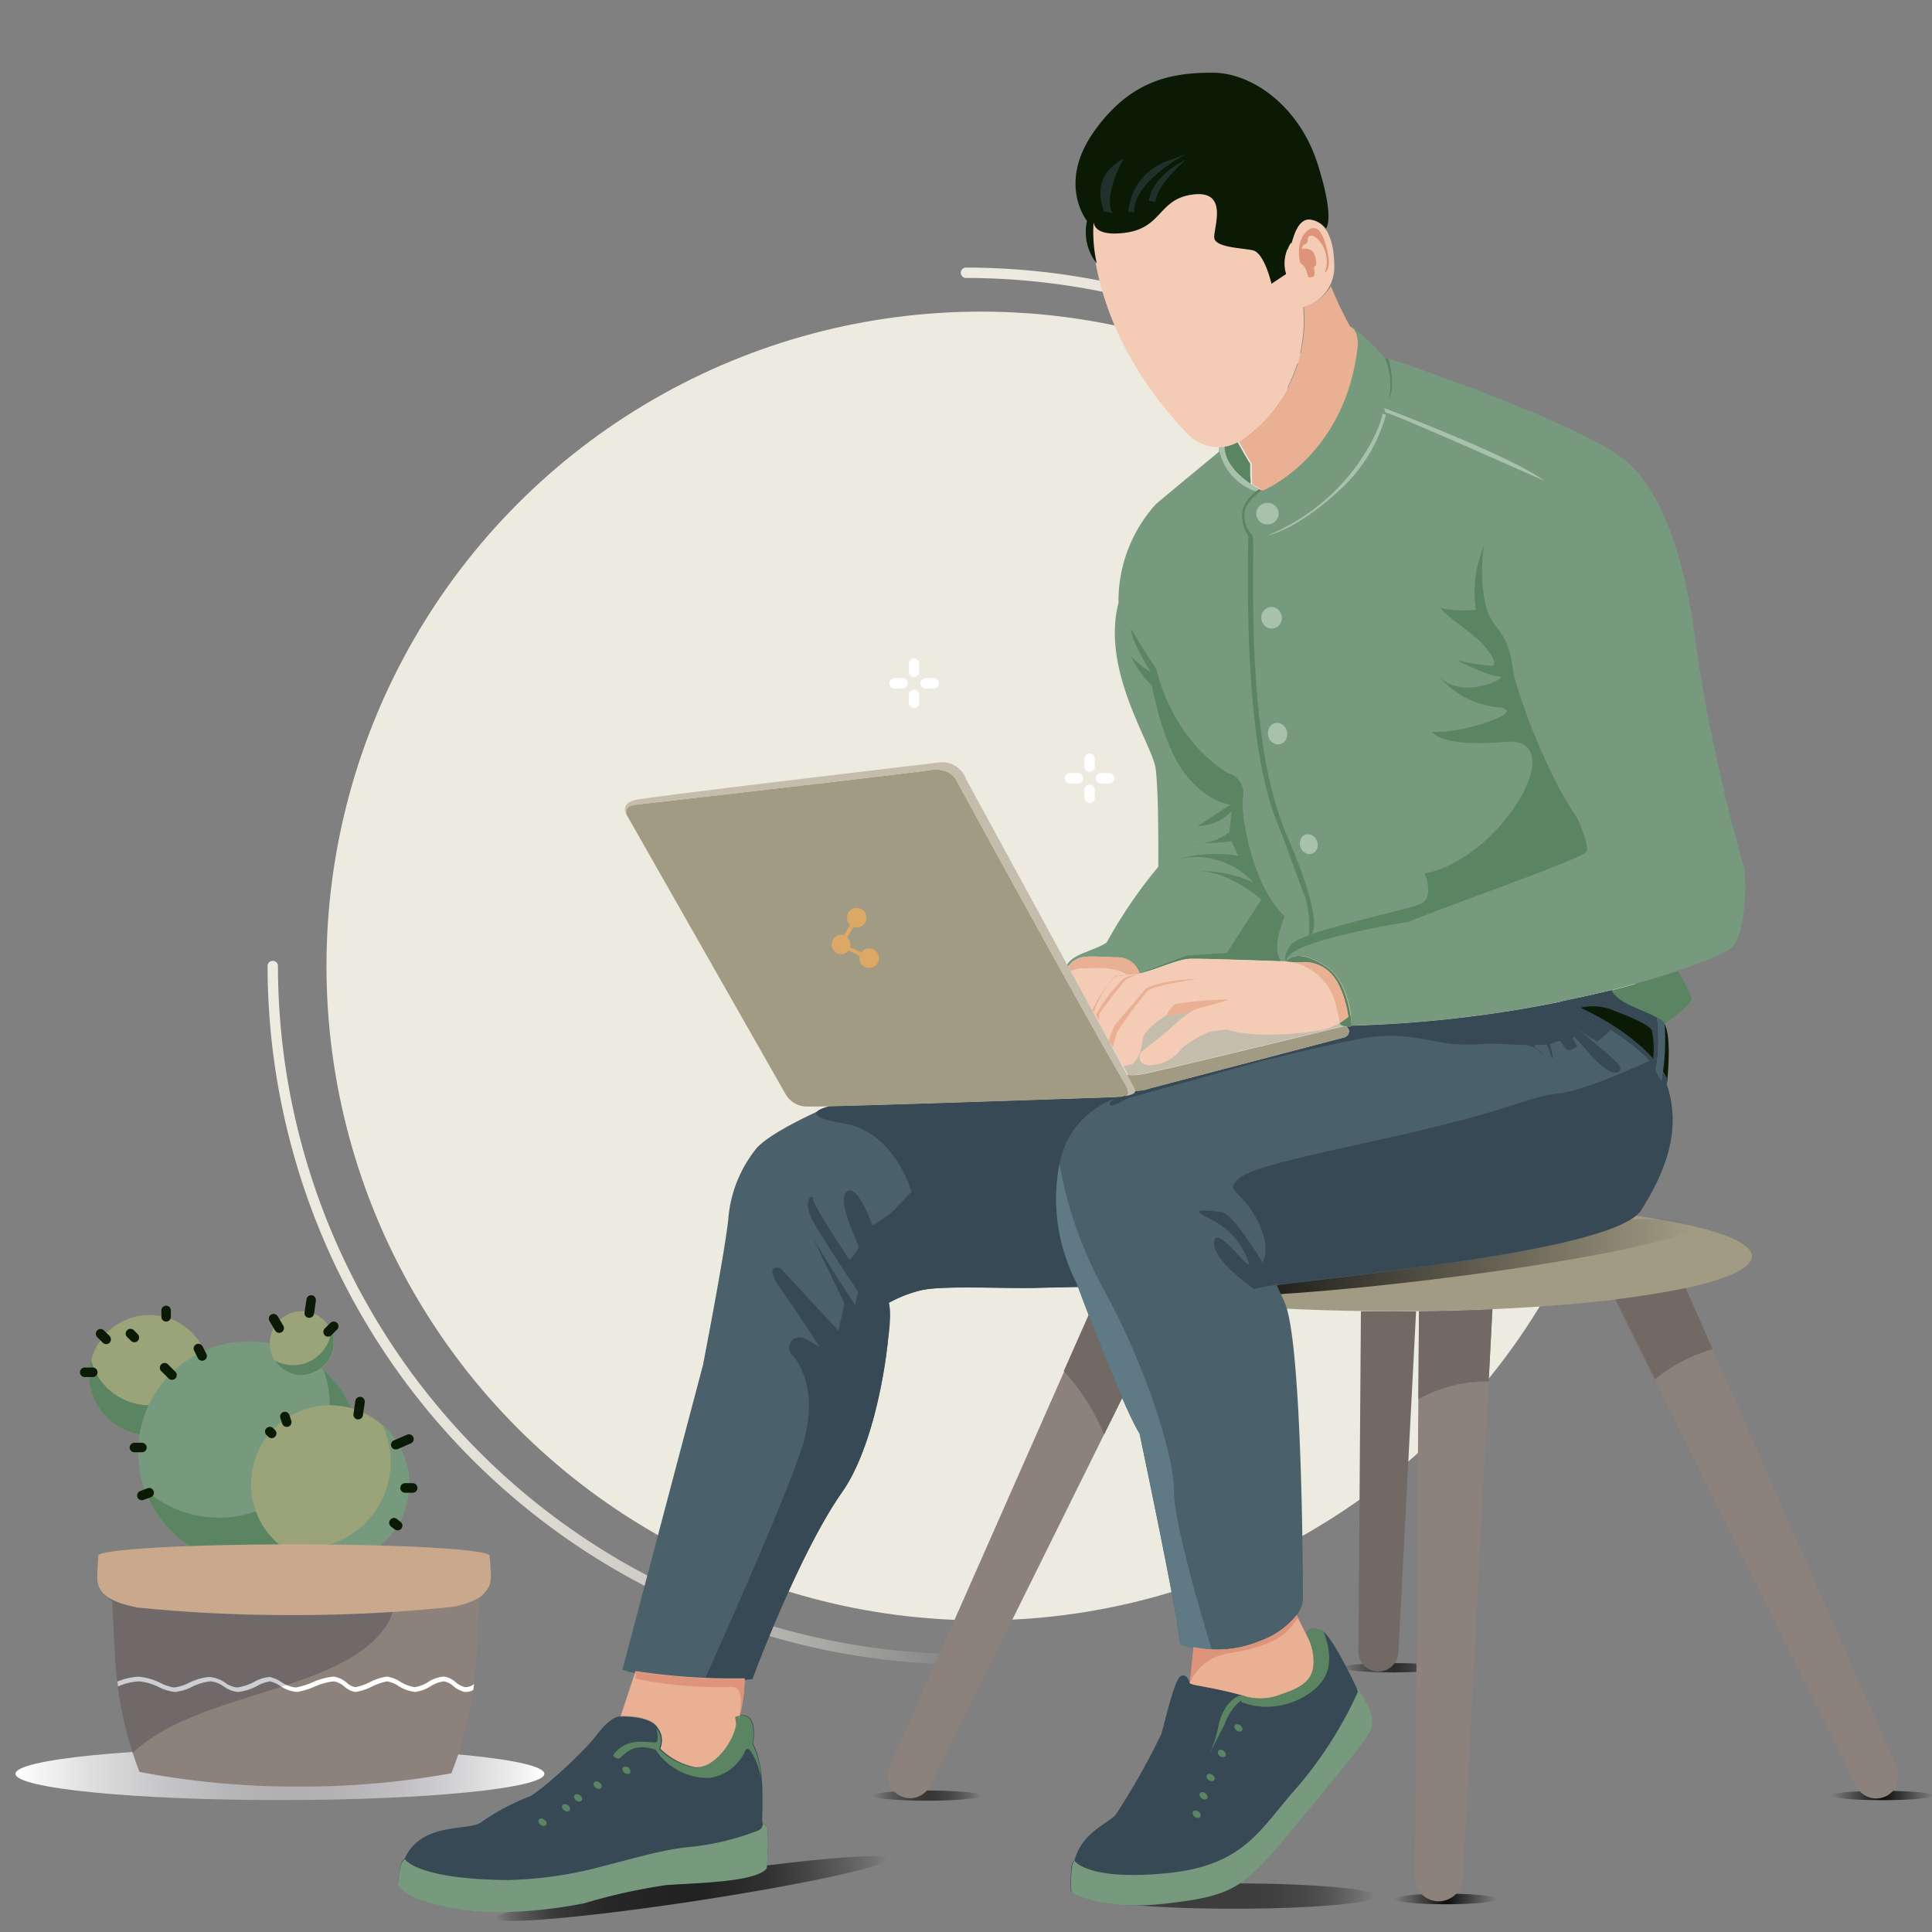 <svg id="Layer_1" data-name="Layer 1" xmlns="http://www.w3.org/2000/svg" xmlns:xlink="http://www.w3.org/1999/xlink" width="186" height="186" viewBox="0 0 186 186"><rect x="0" y="0" width="186" height="186" fill="#808080" stroke="none"/><defs><style>.cls-1{fill:none;}.cls-2{fill:#f7fbf5;opacity:0;}.cls-3{fill:#edeae0;}.cls-4{fill:url(#linear-gradient);}.cls-5{fill:url(#linear-gradient-2);}.cls-6{fill:#5f7a84;}.cls-7{fill:url(#linear-gradient-3);}.cls-8{fill:url(#linear-gradient-4);}.cls-9{fill:#9ba379;}.cls-10{fill:#5b8462;}.cls-11{fill:#779a7e;}.cls-12{fill:#0a1a04;}.cls-13{fill:url(#linear-gradient-5);}.cls-14{fill:#8d817b;}.cls-15{fill:#fff;}.cls-16{clip-path:url(#clip-path);}.cls-17{fill:#000e23;opacity:0.2;}.cls-18{fill:#c9a88c;}.cls-19{fill:url(#linear-gradient-6);}.cls-20{fill:url(#linear-gradient-7);}.cls-21{fill:url(#linear-gradient-8);}.cls-22{fill:url(#linear-gradient-9);}.cls-23{fill:#726965;}.cls-24{fill:#a29b84;}.cls-25{fill:url(#linear-gradient-10);}.cls-26{fill:#f4ccb5;}.cls-27{fill:#c4bdab;}.cls-28,.cls-33{fill:#364955;}.cls-29{fill:#4a606b;}.cls-30{fill:#eab094;}.cls-31{fill:#dd947a;}.cls-32{fill:#a7c1aa;}.cls-33{opacity:0.5;}.cls-34{fill:#dba965;}</style><linearGradient id="linear-gradient" x1="92.5" y1="59.63" x2="160.24" y2="59.63" gradientUnits="userSpaceOnUse"><stop offset="0" stop-color="#edeae0"/><stop offset="0.13" stop-color="#edeae0" stop-opacity="0.98"/><stop offset="0.26" stop-color="#edeae0" stop-opacity="0.93"/><stop offset="0.39" stop-color="#edeae0" stop-opacity="0.85"/><stop offset="0.52" stop-color="#edeae0" stop-opacity="0.73"/><stop offset="0.65" stop-color="#edeae0" stop-opacity="0.58"/><stop offset="0.78" stop-color="#edeae0" stop-opacity="0.4"/><stop offset="0.9" stop-color="#edeae0" stop-opacity="0.19"/><stop offset="1" stop-color="#edeae0" stop-opacity="0"/></linearGradient><linearGradient id="linear-gradient-2" x1="25.76" y1="126.37" x2="93.5" y2="126.37" xlink:href="#linear-gradient"/><linearGradient id="linear-gradient-3" x1="47.71" y1="183.25" x2="82.4" y2="183.25" gradientTransform="translate(-4.97 -558.96) scale(1.1 4.04)" gradientUnits="userSpaceOnUse"><stop offset="0" stop-opacity="0"/><stop offset="0.04" stop-color="#080808" stop-opacity="0.24"/><stop offset="0.15" stop-color="#161616" stop-opacity="0.67"/><stop offset="0.29" stop-color="#1e1e1e" stop-opacity="0.92"/><stop offset="0.51" stop-color="#212121"/><stop offset="0.69" stop-color="#191919" stop-opacity="0.77"/><stop offset="0.96" stop-color="#040404" stop-opacity="0.12"/><stop offset="1" stop-opacity="0"/></linearGradient><linearGradient id="linear-gradient-4" x1="102.8" y1="185.27" x2="137.49" y2="185.27" gradientTransform="translate(23.7 -566.39) scale(0.79 4.04)" gradientUnits="userSpaceOnUse"><stop offset="0" stop-opacity="0"/><stop offset="0.05" stop-color="#101010" stop-opacity="0.25"/><stop offset="0.13" stop-color="#242424" stop-opacity="0.59"/><stop offset="0.22" stop-color="#323232" stop-opacity="0.82"/><stop offset="0.33" stop-color="#3a3a3a" stop-opacity="0.96"/><stop offset="0.51" stop-color="#3d3d3d"/><stop offset="0.63" stop-color="#353535" stop-opacity="0.87"/><stop offset="0.8" stop-color="#202020" stop-opacity="0.53"/><stop offset="1" stop-opacity="0"/></linearGradient><linearGradient id="linear-gradient-5" x1="-292.48" y1="170.77" x2="-241.56" y2="170.77" gradientTransform="matrix(-1, 0, 0, 1, -240.07, 0)" gradientUnits="userSpaceOnUse"><stop offset="0" stop-color="#fff"/><stop offset="0.05" stop-color="#f0eff0"/><stop offset="0.16" stop-color="#d4d3d5"/><stop offset="0.27" stop-color="#c1bfc2"/><stop offset="0.38" stop-color="#b5b3b6"/><stop offset="0.49" stop-color="#b1afb2"/><stop offset="0.59" stop-color="#b6b5b7"/><stop offset="0.72" stop-color="#c6c5c7"/><stop offset="0.86" stop-color="#dfdfe0"/><stop offset="1" stop-color="#fff"/></linearGradient><clipPath id="clip-path"><path class="cls-1" d="M43.45,170.72a34,34,0,0,0,2.26-9.29c.2-1.6.35-5.61.45-7.58,1.28-1.29,1.16-1.3,1-4.08H9.46c-.21,3-.23,3.08,1.34,4.42.1,1.79.24,5.67.42,7.15a34.79,34.79,0,0,0,2.21,9.25A80.9,80.9,0,0,0,28.8,172,81,81,0,0,0,43.45,170.72Z"/></clipPath><linearGradient id="linear-gradient-6" x1="176.27" y1="172.86" x2="186.14" y2="172.86" gradientUnits="userSpaceOnUse"><stop offset="0" stop-opacity="0"/><stop offset="0.51" stop-opacity="0.9"/><stop offset="1" stop-opacity="0"/></linearGradient><linearGradient id="linear-gradient-7" x1="134.23" y1="182.82" x2="144.11" y2="182.82" xlink:href="#linear-gradient-6"/><linearGradient id="linear-gradient-8" x1="129.19" y1="160.56" x2="139.06" y2="160.56" gradientUnits="userSpaceOnUse"><stop offset="0" stop-opacity="0"/><stop offset="0.51" stop-color="#2b2b2b"/><stop offset="1" stop-opacity="0"/></linearGradient><linearGradient id="linear-gradient-9" x1="83.97" y1="172.87" x2="94.5" y2="172.87" gradientUnits="userSpaceOnUse"><stop offset="0" stop-opacity="0"/><stop offset="0.51" stop-color="#363636"/><stop offset="1" stop-opacity="0"/></linearGradient><linearGradient id="linear-gradient-10" x1="111.56" y1="121.12" x2="163.11" y2="121.12" gradientTransform="translate(15.5 -15.58) rotate(6.88)" gradientUnits="userSpaceOnUse"><stop offset="0"/><stop offset="1" stop-opacity="0"/></linearGradient></defs><rect class="cls-2" width="186" height="186"/><circle class="cls-3" cx="94.43" cy="93" r="63"/><path class="cls-4" d="M159.74,93.5a.5.5,0,0,1-.5-.5A66.31,66.31,0,0,0,93,26.76a.5.5,0,0,1-.5-.5.5.5,0,0,1,.5-.5A67.31,67.31,0,0,1,160.24,93,.5.5,0,0,1,159.74,93.5Z"/><path class="cls-5" d="M93,160.24A67.31,67.31,0,0,1,25.76,93a.5.5,0,0,1,.5-.5.5.5,0,0,1,.5.5A66.31,66.31,0,0,0,93,159.24a.5.5,0,0,1,.5.5A.5.5,0,0,1,93,160.24Z"/><path class="cls-6" d="M67.51,161.13a13.92,13.92,0,0,1-1.59-.41l7.78-29.43,0-.1s2-10.28,2.39-13.74a12.32,12.32,0,0,1,2.58-6.72S77.5,116.16,77.5,117,76.2,128.75,75,132.55,67.51,161.13,67.51,161.13Z"/><ellipse class="cls-7" cx="66.7" cy="181.82" rx="19.11" ry="1.22" transform="translate(-26.56 12.08) rotate(-8.64)"/><ellipse class="cls-8" cx="118.79" cy="182.54" rx="13.73" ry="1.22"/><g id="plant"><circle id="Oval_7_Copy_4" data-name="Oval 7 Copy 4" class="cls-9" cx="14.39" cy="132.39" r="5.79"/><path id="Combined_Shape-7" data-name="Combined Shape-7" class="cls-10" d="M14.39,138.18a5.8,5.8,0,0,1-5.8-5.79,5.88,5.88,0,0,1,.18-1.45,5.8,5.8,0,0,0,11.23,0,5.88,5.88,0,0,1,.18,1.45,5.8,5.8,0,0,1-5.79,5.79Z"/><circle id="Oval_7" data-name="Oval 7" class="cls-11" cx="23.98" cy="139.81" r="10.68"/><path id="Combined_Shape-8" data-name="Combined Shape-8" class="cls-10" d="M24,150.49a10.58,10.58,0,0,1-6.23-2,10.72,10.72,0,0,1-3.84-5.11A10.69,10.69,0,0,0,31.16,131.9a10.68,10.68,0,0,1-3,17.75A10.42,10.42,0,0,1,24,150.49Z"/><circle id="Oval_7_Copy" data-name="Oval 7 Copy" class="cls-9" cx="31.77" cy="142.89" r="7.6"/><path id="Combined_Shape-9" data-name="Combined Shape-9" class="cls-11" d="M31.77,150.49A7.55,7.55,0,0,1,27,148.78a8.37,8.37,0,0,0,10.3-5.8,8.51,8.51,0,0,0,.3-2.24,8.17,8.17,0,0,0-.81-3.6,7.61,7.61,0,0,1-5,13.35Z"/><circle id="Oval_7_Copy_3" data-name="Oval 7 Copy 3" class="cls-9" cx="29.05" cy="129.31" r="3.08"/><path id="Combined_Shape-10" data-name="Combined Shape-10" class="cls-10" d="M29.05,132.39A3.07,3.07,0,0,1,26.49,131a3.69,3.69,0,0,0,5.4-2.9,3.07,3.07,0,0,1-1.64,4A3.11,3.11,0,0,1,29.05,132.39Z"/><g id="Line"><path class="cls-12" d="M29.78,126.87h-.07a.45.45,0,0,1-.39-.51l.19-1.27a.45.45,0,0,1,.51-.39.46.46,0,0,1,.39.52l-.18,1.27A.46.46,0,0,1,29.78,126.87Z"/></g><g id="Line-2"><path class="cls-12" d="M26.88,128.32a.46.46,0,0,1-.39-.22l-.54-.91a.46.46,0,0,1,.15-.63.46.46,0,0,1,.63.16l.54.9a.46.46,0,0,1-.15.63A.44.44,0,0,1,26.88,128.32Z"/></g><g id="Line-3"><path class="cls-12" d="M10.22,129.4a.45.45,0,0,1-.32-.13l-.54-.54a.46.46,0,0,1,0-.65.45.45,0,0,1,.64,0l.55.54a.48.48,0,0,1,0,.65A.46.46,0,0,1,10.22,129.4Z"/></g><g id="Line-4"><path class="cls-12" d="M12.94,129.22a.42.42,0,0,1-.32-.13l-.37-.36a.46.46,0,1,1,.65-.65l.36.36a.46.46,0,0,1,0,.65A.44.44,0,0,1,12.94,129.22Z"/></g><g id="Line-5"><path class="cls-12" d="M16.56,132.84a.44.44,0,0,1-.32-.13l-.73-.72a.46.46,0,0,1,.65-.65l.72.72a.46.46,0,0,1,0,.65A.44.44,0,0,1,16.56,132.84Z"/></g><g id="Line-6"><path class="cls-12" d="M19.46,131a.45.45,0,0,1-.41-.25l-.36-.72a.45.45,0,1,1,.81-.41l.37.72a.47.47,0,0,1-.21.62A.45.45,0,0,1,19.46,131Z"/></g><g id="Line-7"><path class="cls-12" d="M13.66,144.43a.46.46,0,0,1-.43-.29.47.47,0,0,1,.27-.59l.73-.28a.46.46,0,0,1,.32.86l-.73.27A.41.41,0,0,1,13.66,144.43Z"/></g><g id="Line-8"><path class="cls-12" d="M13.66,139.81h-.72a.46.46,0,0,1-.46-.45.47.47,0,0,1,.46-.46h.72a.46.46,0,0,1,.46.46A.45.45,0,0,1,13.66,139.81Z"/></g><g id="Line-9"><path class="cls-12" d="M9,132.57H8.23a.46.46,0,1,1,0-.91H9a.46.46,0,0,1,0,.91Z"/></g><g id="Line-10"><path class="cls-12" d="M31.59,128.68a.46.46,0,0,1-.33-.13.48.48,0,0,1,0-.65l.55-.54a.45.45,0,0,1,.64.64l-.54.55A.45.45,0,0,1,31.59,128.68Z"/></g><g id="Line-11"><path class="cls-12" d="M16,127.23a.45.45,0,0,1-.46-.46v-.54a.46.46,0,1,1,.91,0v.54A.45.45,0,0,1,16,127.23Z"/></g><g id="Line-12"><path class="cls-12" d="M34.49,136.65h-.07a.46.46,0,0,1-.39-.52l.18-1.26a.46.46,0,0,1,.52-.39.47.47,0,0,1,.39.52l-.18,1.26A.47.47,0,0,1,34.49,136.65Z"/></g><g id="Line-13"><path class="cls-12" d="M27.6,137.37a.45.45,0,0,1-.43-.31l-.18-.55a.45.45,0,0,1,.29-.57.46.46,0,0,1,.58.29l.18.54a.46.46,0,0,1-.29.58Z"/></g><g id="Line-14"><path class="cls-12" d="M26.16,138.46a.47.47,0,0,1-.33-.14l-.18-.18a.45.45,0,0,1,0-.64.46.46,0,0,1,.65,0l.18.18a.45.45,0,0,1,0,.64A.47.47,0,0,1,26.16,138.46Z"/></g><g id="Line-15"><path class="cls-12" d="M39.74,143.71H39a.46.46,0,0,1,0-.92h.73a.46.46,0,0,1,0,.92Z"/></g><g id="Line-16"><path class="cls-12" d="M38.29,147.33a.47.47,0,0,1-.28-.09l-.36-.27a.46.46,0,0,1-.09-.64.45.45,0,0,1,.64-.1l.36.28a.46.46,0,0,1,.09.64A.44.44,0,0,1,38.29,147.33Z"/></g><g id="Line-17"><path class="cls-12" d="M38.11,139.54a.45.45,0,0,1-.18-.87l1.26-.55a.46.46,0,0,1,.6.24.45.45,0,0,1-.24.6l-1.26.55A.57.57,0,0,1,38.11,139.54Z"/></g></g><g id="pot"><ellipse id="Shadow" class="cls-13" cx="26.95" cy="170.77" rx="25.46" ry="2.53"/><path id="Combined_Shape-6" data-name="Combined Shape-6" class="cls-14" d="M43.45,170.72a34,34,0,0,0,2.26-9.29c.2-1.6.35-5.61.45-7.58,1.19-1.35,1-1.33,1-4.08H9.46c-.21,3-.18,3.08,1.34,4.42.1,1.79.24,5.67.42,7.15a34.79,34.79,0,0,0,2.21,9.25A80.9,80.9,0,0,0,28.8,172,81,81,0,0,0,43.45,170.72Z"/><path class="cls-15" d="M44.78,162.43a2.11,2.11,0,0,1-.89-.46,2.16,2.16,0,0,0-1.14-.56,3.12,3.12,0,0,0-1.54.53,3.43,3.43,0,0,1-1.29.49h0a3.67,3.67,0,0,1-1.39-.53,3.21,3.21,0,0,0-1.29-.49h0a5.34,5.34,0,0,0-1.62.53,5.39,5.39,0,0,1-1.41.49h0a1.68,1.68,0,0,1-.81-.41,2.49,2.49,0,0,0-1.26-.61A6.48,6.48,0,0,0,30,162a7.37,7.37,0,0,1-1.52.46,3,3,0,0,1-1.4-.53,3.25,3.25,0,0,0-1.12-.48,3.55,3.55,0,0,0-1.47.46,4.88,4.88,0,0,1-1.66.55,2.3,2.3,0,0,1-1.14-.45,3,3,0,0,0-1.55-.56,5.31,5.31,0,0,0-1.94.56,4.51,4.51,0,0,1-1.45.45A4.38,4.38,0,0,1,15.4,162a5.78,5.78,0,0,0-2.1-.58,6.3,6.3,0,0,0-2,.47l.06.47a5.89,5.89,0,0,1,2-.49,5.38,5.38,0,0,1,1.93.55,4.48,4.48,0,0,0,1.56.47,4.72,4.72,0,0,0,1.63-.49,5.07,5.07,0,0,1,1.76-.53,2.62,2.62,0,0,1,1.32.5,2.68,2.68,0,0,0,1.37.52,5,5,0,0,0,1.84-.59,3.63,3.63,0,0,1,1.24-.43,3,3,0,0,1,.94.42,3.36,3.36,0,0,0,1.66.6,7.29,7.29,0,0,0,1.65-.5,6,6,0,0,1,1.9-.52,2.14,2.14,0,0,1,1,.51,2,2,0,0,0,1.08.51h0a5.3,5.3,0,0,0,1.59-.53,5.79,5.79,0,0,1,1.44-.49,3,3,0,0,1,1.08.44,3.9,3.9,0,0,0,1.6.58h0a3.62,3.62,0,0,0,1.51-.55,3,3,0,0,1,1.28-.47,1.84,1.84,0,0,1,.91.46,2.45,2.45,0,0,0,1.1.56h.14a1.44,1.44,0,0,0,.68-.2c0-.18.05-.38.08-.57A1.35,1.35,0,0,1,44.78,162.43Z"/><g class="cls-16"><g id="pot-2"><path id="Shadow-2" class="cls-17" d="M9.67,174.63c-1.7,16.76-4-3.24-7.66-16.51s8.84-12.33,16-12.33,24.69,4.15,18.66,11.42S11.55,162.6,9.67,174.63Z"/><path id="Path" class="cls-18" d="M47.12,149.77H9.46c-.28,2.49-.72,4.13,3.84,5a146,146,0,0,0,14.81.72,146.28,146.28,0,0,0,15.55-.8C47.82,153.8,47.39,152.19,47.12,149.77Z"/></g></g><ellipse id="Oval" class="cls-18" cx="28.29" cy="149.77" rx="18.83" ry="1.09"/></g><ellipse class="cls-19" cx="181.21" cy="172.86" rx="4.94" ry="0.45"/><ellipse class="cls-20" cx="139.17" cy="182.82" rx="4.94" ry="0.51"/><ellipse class="cls-21" cx="134.13" cy="160.56" rx="4.94" ry="0.45"/><ellipse class="cls-22" cx="89.23" cy="172.87" rx="5.26" ry="0.49"/><path class="cls-14" d="M136.61,126.22l-.39,54.5a2.28,2.28,0,0,0,2.24,2.32,2.34,2.34,0,0,0,2.38-2.22L143.68,126C141.41,126.13,139,126.2,136.61,126.22Z"/><path class="cls-14" d="M182.62,170.19,162.29,124c-1.91.41-4.2.78-6.78,1.1L178.73,172a2.15,2.15,0,0,0,3.89-1.82Z"/><path class="cls-14" d="M106,124,85.61,170.19A2.15,2.15,0,0,0,89.5,172l23.25-46.94C110.15,124.75,107.87,124.38,106,124Z"/><path class="cls-23" d="M134.26,126.24q-1.63,0-3.24,0L130.78,159a1.9,1.9,0,0,0,1.85,1.92,1.94,1.94,0,0,0,2-1.83l1.7-32.83Z"/><ellipse class="cls-24" cx="134.26" cy="120.95" rx="34.4" ry="5.29"/><path class="cls-23" d="M143.32,133l.36-6.94c-2.27.1-4.64.17-7.07.19l-.06,8.46A13.42,13.42,0,0,1,143.32,133Z"/><path class="cls-23" d="M164.88,129.89,162.29,124c-1.91.41-4.2.78-6.78,1.1l3.81,7.69A15.82,15.82,0,0,1,164.88,129.89Z"/><path class="cls-23" d="M106.29,138.12l6.46-13.05c-2.6-.32-4.88-.69-6.78-1.11L102.41,132A20.15,20.15,0,0,1,106.29,138.12Z"/><ellipse class="cls-25" cx="137.33" cy="121.12" rx="25.96" ry="2.12" transform="translate(-13.52 17.32) rotate(-6.88)"/><path class="cls-26" d="M108.51,93.86c-1.14-.85-3.58-.63-3.58-.63-1.68-.07-1.92.39-1.92.39l4.09,7.25s3.15-6.28,3.24-6.34A17,17,0,0,0,108.51,93.86Z"/><path class="cls-27" d="M129.31,98.79c-2.89.7-17.6,4.27-19.12,4.56-1.69.33-1.66,0-1.66,0l-1.77-3.23,3.39-3.61L129,98.49Z"/><path class="cls-28" d="M71,166c-.26,1.75-2.21,4.38-4.08,4.17a6.65,6.65,0,0,1-3.34-1.78,2,2,0,0,0-.24-2c-.71-1.24-3.58-1.12-3.58-1.12S59,165,57.47,167s-5.83,5.79-6.61,6a21.67,21.67,0,0,0-4.52,2.42c-1.17.92-5.79-.11-7.39,3.55,0,0-.5,0-.64,2.46,0,0,.46,1.45,5.79,2.34s12.16-.57,12.16-.57a56.07,56.07,0,0,1,7.82-1.74c2.59-.21,8.71-.25,9.74-1.63a26,26,0,0,0,.07-3.91s-.2-.32-.45-.36.48-5-.94-7.7c0,0,.67-3.32-1.56-2.65h0Z"/><path class="cls-29" d="M67.72,131.19s2-10.28,2.39-13.74a12.32,12.32,0,0,1,2.58-6.72c1.22-1.71,7.13-4.23,7.13-4.23,6.54-.16,26.26-.83,27.82-.89h0a10.74,10.74,0,0,0-5.07,9.2c0,3,1.33,6.28,1.48,9.08l-3.92.08c-2.92.13-9.63-.29-11.65.29a12.48,12.48,0,0,0-2.92,1.17c.45,1.3-.72,12.87-4.49,18.22-4.21,6-8.64,18-8.64,18-8.08.66-12.51-.89-12.51-.89l7.78-29.43Z"/><path class="cls-28" d="M85.56,125.44c.45,1.3-.72,12.87-4.49,18.22-4.21,6-8.64,18-8.64,18a45.28,45.28,0,0,1-4.65.15S74.65,146.65,77,140s-.77-9.6-.77-9.6h0a1,1,0,0,1,1.31-1.49l1.37.76s-1.56-2.48-3.6-5.36-.15-2.19-.15-2.19l5.56,6,.58-2.63s-3.75-7.8-3.17-6.58,4.19,6.73,4.19,6.73l.3-1.27s-2.83-4.19-4.2-6.53-.14-3-.14-2.39,3.51,5.85,3.51,5.85.92-1,.87-1.32-2.19-4.48-1.12-5.26S84,118,84,118l1.75-1.17,2-2.1s-1.56-5.75-6.53-6.58-1.4-1.64-1.4-1.64c6.54-.16,26.26-.83,27.82-.89h0a10.74,10.74,0,0,0-5.07,9.2c0,3,1.33,6.28,1.48,9.08l-3.92.08c-2.92.13-9.63-.29-11.65.29a12.48,12.48,0,0,0-2.92,1.17c.45,1.3-.39,5.53-.39,5.53"/><path class="cls-30" d="M71.61,161.58a61.93,61.93,0,0,1-10.43-.7s-1.24,3.81-1.43,4.33c0,0,2.87-.12,3.58,1.12a2,2,0,0,1,.24,2,6.65,6.65,0,0,0,3.34,1.78c1.87.21,3.82-2.42,4.08-4.17a15.24,15.24,0,0,0,.69-4.24v-.14Z"/><path class="cls-11" d="M73.44,175.59c.25,0,.45.36.45.36a26,26,0,0,1-.07,3.91c-1,1.38-7.15,1.42-9.74,1.63a56.07,56.07,0,0,0-7.82,1.74s-6.82,1.46-12.16.57-5.79-2.34-5.79-2.34C38.45,179,39,179,39,179s1.07,1.92,9.92,2a39,39,0,0,0,7.82-1c4-1,7.21-2,9.84-2.2A25.55,25.55,0,0,0,73,176.23.73.73,0,0,0,73.44,175.59Z"/><path class="cls-10" d="M70.89,165.25h0c2.23-.67,1.56,2.65,1.56,2.65a8.38,8.38,0,0,1,.76,2.63l0,.5a5.8,5.8,0,0,0-1-2.51.25.25,0,0,0-.45,0,4.4,4.4,0,0,1-3.53,2.65,6.07,6.07,0,0,1-5.12-2.72c-2.61-.88-3.22,1-3.65.85s-.42-.31-.42-.31c1.3-2,3.93-1.06,4.17-1.28s0-1.32,0-1.32a2,2,0,0,1,.24,2,6.65,6.65,0,0,0,3.34,1.78c1.87.21,3.82-2.42,4.08-4.17l-.1-.7"/><ellipse class="cls-10" cx="60.31" cy="170.43" rx="0.31" ry="0.43" transform="translate(-112.85 118.47) rotate(-53.81)"/><ellipse class="cls-10" cx="57.54" cy="171.87" rx="0.31" ry="0.43" transform="translate(-115.15 116.82) rotate(-53.81)"/><ellipse class="cls-10" cx="55.65" cy="173.09" rx="0.31" ry="0.43" transform="translate(-116.9 115.8) rotate(-53.81)"/><ellipse class="cls-10" cx="54.01" cy="174.28" rx="0.31" ry="0.43" transform="matrix(0.59, -0.81, 0.81, 0.59, -118.54, 114.96)"/><ellipse class="cls-10" cx="52.22" cy="175.43" rx="0.31" ry="0.43" transform="translate(-120.19 113.99) rotate(-53.81)"/><path class="cls-31" d="M71,166a15.24,15.24,0,0,0,.69-4.24v-.14h-.07a61.93,61.93,0,0,1-10.43-.7s0,.27,0,.69a40.22,40.22,0,0,0,9.29.8s.71-.09.83,1A8.64,8.64,0,0,1,71,166Z"/><path class="cls-11" d="M130.1,31.42a23.62,23.62,0,0,1,3.22,3c.52.07,19,6.37,23.2,9.94s6,11.44,6.82,18.26a167.32,167.32,0,0,0,4.48,20.6c.39,1,.33,6.82-1.17,8.06S150,98.22,130.13,98.74c0,0-.19-4-2.27-5.53s-3.64-1.36-4-.65c0,0-8.13-.29-9.26-.26s-2.93.91-4.91,1.43a2.21,2.21,0,0,0-2.27-1.56c-1.95-.06-3.09-.22-3.8.2a2.09,2.09,0,0,0-.91.91s-.36-.78,1.75-1.59,2.11-1,2.11-1a46.33,46.33,0,0,1,4.94-7.24s.07-7.15-.26-9.49-5.26-9.36-3.57-15.92a13.9,13.9,0,0,1,3.57-9.47c.2-.21,6.11-5.08,6.11-5.08a5.45,5.45,0,0,1,.78-2.77l.18.39c.07.17-2.37,3.07,3.09,6.1,0,0,8-3.27,9.14-14,0,0,.26-1.4-.65-1.69Z"/><path class="cls-32" d="M133.25,39.28s12.54,4.75,15.4,7c0,0-14.68-6.56-15.27-6.56Z"/><path class="cls-10" d="M123.9,92.56c-.59-1.88,11.76-3.83,11.76-3.83,4.61-1.88,16.83-6.11,17.09-6.76s-.91-3.25-.91-3.25c-3.06-4.28-6-12.67-6.18-14.23-.51-4.08-2-3.7-2.66-6.3a16,16,0,0,1-.13-5.65,11.43,11.43,0,0,0-.78,6.17,11.09,11.09,0,0,1-3.18-.13c-1-.32,2.34,2.08,3.31,2.92s2.21,2.6,1.36,2.6a27.74,27.74,0,0,1-3.31-.52s3.12,1.56,4.09,1.56-3.57,2.41-5.84-.06a8.36,8.36,0,0,0,5.58,3c3.58.33-3.89,2.73-6.23,2.34,0,0,.58,1.56,7.08,1s-.46,11.31-7.8,12.67c0,0,1,2.28-.39,2.93s-11.69,2.66-12.54,4S123.9,92.56,123.9,92.56Z"/><path class="cls-10" d="M121.45,47.23s-1.45,1-1.62,2a2.77,2.77,0,0,0,.75,2.31c.36.26-1,18.84,3.25,28.72S126,90.09,126,90.09a11.06,11.06,0,0,0-.31-3.68c-.49-1-1.66-4.58-2.59-6.87s-3.31-8.29-2.92-27.93a3.5,3.5,0,0,1-.51-2.73,3.91,3.91,0,0,1,1.58-1.78Z"/><path class="cls-32" d="M133.09,39.83c.1.33-2.31,8.06-11,11.7,0,0,2.57-.45,6.56-4.06a15.28,15.28,0,0,0,4.78-7.54Z"/><path class="cls-10" d="M133.32,34.47a6.4,6.4,0,0,1,.39,3.93s.73-1-.05-3.89Z"/><path class="cls-10" d="M108.89,60.53s1.14,1.94,2.4,3.83c.13.2,1.3,6.57,6.95,10.08a2,2,0,0,1,1.43,2.33c-.26,1.89,1,8.65,4,11.44,0,0-1.3,3.12-.39,4.22l0,.11c-1.84-.06-7.75-.26-8.7-.24-1.14,0-2.93.91-4.91,1.43L114.21,92l3.9-.26,3.32-5.13s-3-2.73-6.05-2.73a11.7,11.7,0,0,1,5.33,1.1,7.62,7.62,0,0,0-7.6-2.21,14.16,14.16,0,0,1,6.11-.39L118.57,81a33.3,33.3,0,0,1-3.84.19,5.14,5.14,0,0,0,3.64-1.1l.2-2a4.55,4.55,0,0,1-3.25,1.43l3.18-2.08s-2,0-4.29-2.79S110.9,66,110.9,66a8.69,8.69,0,0,1-2-2.8,9.8,9.8,0,0,0,1.88,1.5S108.76,61.44,108.89,60.53Z"/><path class="cls-10" d="M120.32,46.53c-4-2.76-1.9-5.24-2-5.4l-.18-.39s1.87,3.44,2.22,3.9c0,0,0,.53,0,1S120.51,46.66,120.32,46.53Z"/><path class="cls-26" d="M123.9,92.56c.32-.71,1.88-.91,4,.65,1.44,1.08,2,3.3,2.17,4.58a8,8,0,0,1-2.5,1.3c-1.2.3-6.62,1-9.51,0,0,0-1.11.19-1.5.22a9,9,0,0,0-2.76,1.6,4,4,0,0,1-2.83,1.62s-1.52.29-1.23-1.14c0,0,2.53-2,2.89-2.34a12.15,12.15,0,0,1,2.53-1.94,6,6,0,0,1-2.82.61S110.17,99,110,100.07c0,.16-.2,1.92-1.07,2.4l-.78.17-2.8-5.23s.88-2.51,2.18-3.42l2.11-.26h.13c2-.52,3.77-1.39,4.91-1.43s8.68.24,9.23.26h0"/><path class="cls-10" d="M130.13,98.74s-.19-4-2.27-5.53-3.64-1.36-4-.65a6.34,6.34,0,0,0,1.49.07,3.54,3.54,0,0,1,2.81,1.13,4.73,4.73,0,0,1,.63.88,10,10,0,0,1,1,3.27l-.81.58s0,.37,1,.34Z"/><path class="cls-30" d="M129,98.49l.81-.58a10,10,0,0,0-1-3.27,5.09,5.09,0,0,0-.63-.88,3.55,3.55,0,0,0-2.82-1.13,6.28,6.28,0,0,1-1.48-.07,5.42,5.42,0,0,1,4.3,3,5.87,5.87,0,0,1,.5,1.48Z"/><path class="cls-30" d="M115.12,97.15s3.14-.85,3.19-.92a31.38,31.38,0,0,0-5.17.44,2.75,2.75,0,0,0-.84,1.09,5.87,5.87,0,0,0,2.5-.48Z"/><path class="cls-30" d="M115.34,94.23s-4.17.63-4.81,1.12a38.06,38.06,0,0,0-3,4.05l-.39,1.38-.41-.63.56-1.41,3-3.54S111.31,94.4,115.34,94.23Z"/><path class="cls-30" d="M109.73,93.73a4.41,4.41,0,0,0-1.41.65c-.27.31-2.15,2.65-2.39,3.11a1.1,1.1,0,0,0-.12.81l-.29-.59s.12-.24.31-.56a14.71,14.71,0,0,1,2.41-3A5.48,5.48,0,0,1,109.73,93.73Z"/><path class="cls-30" d="M109.73,93.73a2.21,2.21,0,0,0-2.27-1.56c-1.95-.06-3.09-.22-3.8.2a2.09,2.09,0,0,0-.91.91l.26.34s.24-.46,1.92-.39c0,0,2.44-.22,3.58.63Z"/><path class="cls-28" d="M125.89,157.66a5.21,5.21,0,0,1,.54,2.59c-.11,1.43-1,2.17-3.17,2.88a5.3,5.3,0,0,1-3.73.07c-3.15-.86-5-1-5-1.2,0,0-.24-.93-.85-.64s-1.56,4.54-1.88,5.58a67,67,0,0,1-4.37,7.74c-.68.86-3.31,1.71-4,4.48,0,0-.36.11-.32,1.14a10.89,10.89,0,0,0,0,1.88c.1,0,2.77,1.82,9.2,1.07s7.38-1.51,11.93-6.95,6.53-7.85,7.53-9.45-.73-3.63-1.25-4.53c0,0-2.18-4.65-3.17-5.27S125.49,157.08,125.89,157.66Z"/><path class="cls-10" d="M119.53,163.2a5.3,5.3,0,0,0,3.73-.07c2.21-.71,3.06-1.45,3.17-2.88a5.21,5.21,0,0,0-.54-2.59c-.4-.58.5-1.22,1.5-.61,0,0,1.16,2.43.18,4.35s-4.68,3.83-8.07,2.45Z"/><path class="cls-29" d="M123.64,125.3c1.8,3.7,1.8,28.72,1.8,28.72s0,2.28-4.17,4a10.6,10.6,0,0,1-7.68.19c0-1.8-3.88-20.19-3.88-20.19-1.71-2.74-6.07-14.5-6.07-14.5A17.65,17.65,0,0,1,102,112.06c1.28-6.47,8-7,8-7l.75-.27,18.68-4.9a.61.61,0,0,0,.45-.67h0a.45.45,0,0,0-.27-.36h.4l.13-.09a116.82,116.82,0,0,0,25-3.4l.1.18c.78,1.22,3.6,1.9,4.73,2.73s.48,6.14.48,6.14c1.27,3.8.41,7.54-2.45,12.09-2.42,3.84-27.52,6.2-35.08,7.22Z"/><path class="cls-6" d="M113.59,158.19c0-1.8-3.88-20.19-3.88-20.19-1.71-2.74-6.07-14.5-6.07-14.5A17.65,17.65,0,0,1,102,112.06a39.61,39.61,0,0,0,4.48,12.49c3.79,7,6.54,15.44,6.54,19s3.66,15.33,3.66,15.33a7.5,7.5,0,0,1-3-.53Z"/><ellipse class="cls-10" cx="119.23" cy="166.35" rx="0.31" ry="0.43" transform="translate(-85.43 164.35) rotate(-53.81)"/><ellipse class="cls-10" cx="117.63" cy="168.81" rx="0.31" ry="0.43" transform="translate(-88.07 164.07) rotate(-53.81)"/><ellipse class="cls-10" cx="115.87" cy="172.89" rx="0.31" ry="0.43" transform="translate(-92.08 164.32) rotate(-53.81)"/><ellipse class="cls-10" cx="116.55" cy="171.13" rx="0.31" ry="0.43" transform="translate(-90.38 164.14) rotate(-53.81)"/><ellipse class="cls-10" cx="115.21" cy="174.66" rx="0.31" ry="0.43" transform="translate(-93.78 164.51) rotate(-53.81)"/><path class="cls-30" d="M124.83,155.5a7.83,7.83,0,0,1-3.56,2.5,10.82,10.82,0,0,1-6.36.58s-.28,3.17-.36,3.42,1.83.34,5,1.2a5.3,5.3,0,0,0,3.73-.07c2.21-.71,3.06-1.45,3.17-2.88a5.21,5.21,0,0,0-.54-2.59Z"/><path class="cls-11" d="M130.56,162.32c.52.9,2.25,2.93,1.25,4.53s-3,4-7.53,9.45-5.5,6.2-11.93,6.95-9.1-1-9.2-1.07a10.89,10.89,0,0,1,0-1.88c0-1,.32-1.14.32-1.14s1.21,1.92,8.85,1.18,9.06-4.41,12.58-8.29a38.66,38.66,0,0,0,5.83-9.17Z"/><path class="cls-10" d="M119.53,163.2s-1.53.18-2.2,2.81a11.5,11.5,0,0,1-.89,2.84L117.9,166a5,5,0,0,1,2.09-2.66Z"/><path class="cls-31" d="M124.83,155.5a7.83,7.83,0,0,1-3.56,2.5,10.82,10.82,0,0,1-6.36.58l-.36,3.42a4.83,4.83,0,0,1,3.63-2.81c2.72-.45,5.1-1.07,6.38-2.88l.41-.52Z"/><path class="cls-12" d="M150.16,96.46c1.78-.36,3.45-.74,5-1.12l.1.18c.78,1.22,3.6,1.9,4.73,2.73s.48,6.14.48,6.14-1.18-3.74-10.05-7.76Z"/><path class="cls-28" d="M159.18,101.61a8.47,8.47,0,0,0-.16-2.42c-.26-.49-1.68-1.15-3.61-1.88a5.14,5.14,0,0,0-3.23-.29c6.93,3.28,8.35,6.88,8.35,6.88l-.07.49s-1.18-3.74-10.05-7.76l-.25-.17c1.78-.36,3.45-.74,5-1.12l.1.18c.68,1.06,2.91,1.72,4.22,2.42h0a18.76,18.76,0,0,1-.11,5.15,3.82,3.82,0,0,0-.28-.59Z"/><path class="cls-28" d="M120.79,124.13c-.29-.64,34.36-3.11,37.22-7.65s3.72-8.29,2.45-12.09a8,8,0,0,0-1.61-2.29s-6.18,2.92-8.77,3.17S146,106.58,138,108.53s-17.16,3.56-18.67,4.88.07,1,1.63,3.91.58,4.22.58,4.22-2.86-4.8-4-4.87-3.38-.45-1.1.65a7.11,7.11,0,0,1,3.77,4.22c.32,1.24-3.06-3.76-3.32-2S120.79,124.13,120.79,124.13Z"/><path class="cls-28" d="M108.82,105a4.58,4.58,0,0,0,1.92-.23l18.68-4.9a.61.61,0,0,0,.45-.67h0a.45.45,0,0,0-.27-.36h.4l.13-.09a117.33,117.33,0,0,0,20-2.28s2.72,1.33,4.94,2.69a11.57,11.57,0,0,1-1.31,1.1,19.57,19.57,0,0,1-2.49-1.66s4.53,3.53,4.7,4.12-.7,1.36-3.14-1.51-1-.49-1-.49-.73.66-1.1.22-.41-.9-.9-.66-.63.22-.63.22a7.18,7.18,0,0,1,.29,1.37c-.05.19-.54-1.27-.54-1.27l-1.12,0c-.49,0,.78,1,.78,1a2.68,2.68,0,0,0-1.75-1c-.93,0-3-.17-4-.1a16.93,16.93,0,0,1-2.93,0c-2-.1-4.74-1.3-9-.49s-10,2.29-10,2.29l-12.25,3.4c-.39.09-1.49.91-1.79.68s.79-.88.79-.88Z"/><ellipse class="cls-32" cx="122.02" cy="49.45" rx="1.08" ry="1.04"/><ellipse class="cls-32" cx="122.42" cy="59.48" rx="0.99" ry="1.04" transform="translate(-7.88 20.15) rotate(-9.12)"/><ellipse class="cls-32" cx="122.99" cy="70.64" rx="0.93" ry="1.04" transform="translate(-11.37 25.22) rotate(-11.2)"/><ellipse class="cls-32" cx="126" cy="81.26" rx="0.85" ry="0.97" transform="translate(-20.47 49.23) rotate(-20.48)"/><path class="cls-32" d="M121.23,47.1c-5.17-3-2.8-5.8-2.87-6l-.18-.39a5.45,5.45,0,0,0-.78,2.77,5.37,5.37,0,0,0,3.47,3.82Z"/><path class="cls-30" d="M130,31.47a36.26,36.26,0,0,1-1.87-3.93,4.37,4.37,0,0,1-2.61,2,14,14,0,0,1-6,12.82l-.25.15,0,0c.51.92,1.07,1.89,1.24,2.12,0,0,0,.53,0,1s.13,1.07-.06.94l.07,0a12.28,12.28,0,0,0,1.06.66s8-3.27,9.14-14c0,0,.08-1.21-.56-1.69Z"/><path class="cls-26" d="M105.14,21.28s-.73,10.12,9.14,20.44a4.22,4.22,0,0,0,3,1.34,3.9,3.9,0,0,0,2.18-.67,14,14,0,0,0,6-12.82,4,4,0,0,0,3-3.76c0-3-.88-4.47-2.36-4.69S124.21,23.38,124,24s-1-8.3-7.16-7.83S106.34,17.64,105.14,21.28Z"/><path class="cls-12" d="M124.29,23.38a3.46,3.46,0,0,0-.47,3l-1.41.94s-.68-3-1.82-3.23-3.62-.27-3.69-1.21,1.41-4.56-2-4.16-2.95,3.22-6.58,3.69-3-1.47-3-1.47a14,14,0,0,0,.27,4.43,4.86,4.86,0,0,1-.94-4.1s-2.89-3.56.67-8.6S112.91,7,116.74,7s8.35,3.25,10.1,8.75.8,6.25.8,6.25h0a2.19,2.19,0,0,0-1.45-.85c-1.09-.17-1.57,1.27-1.84,2.26Z"/><path class="cls-31" d="M125.19,25.33c0-.13-.63-2.09.79-3.21a.77.77,0,0,1,1,.06,3.77,3.77,0,0,1,.67,1.44c.67,2.39-.1,2.61-.1,2.61a3.11,3.11,0,0,0-.2-2.55c-.74-1.24-1.28-1-1.39-.88s0,.65-.29.69-.34.47-.34.47a1.32,1.32,0,0,1,1,.2c.36.36.52,1.46.27,1.46s.18,1-.27,1.05-.29.2-.53-.49A1.32,1.32,0,0,0,125.19,25.33Z"/><path class="cls-33" d="M106.26,20.36c0-.45-1.52-3.18,1.93-5.11,0,0-2,3.5-1.12,5.24Z"/><path class="cls-33" d="M108.64,20.4a5.6,5.6,0,0,1,4.07-5l1.48-.58s-5.09,2.65-5,5.6Z"/><path class="cls-33" d="M110.61,19.33s.09-2.24,3.62-4c0,0-2.77,2.29-3,4.08Z"/><path class="cls-10" d="M161.52,93.49c-1.76.59-3.9,1.23-6.39,1.85l.12.18c.78,1.22,3.6,1.9,4.73,2.73a1,1,0,0,1,.26.33s2.67-1.87,2.62-2.45A13.75,13.75,0,0,0,161.52,93.49Z"/><path class="cls-29" d="M160.27,98.64a.62.62,0,0,0-.29-.39,4.37,4.37,0,0,0-.5-.31,18.76,18.76,0,0,1-.11,5.15l.59,1A23.38,23.38,0,0,0,160.27,98.64Z"/><path class="cls-24" d="M108.53,103.38s0,.3,1.66,0c1.52-.29,16.23-3.86,19.12-4.56a.46.46,0,0,1,.56.39h0a.61.61,0,0,1-.45.67l-18.68,4.9a4.58,4.58,0,0,1-1.92.23Z"/><path class="cls-24" d="M107.73,105.61s-28.31,1-29.92.92a2.38,2.38,0,0,1-2.14-1.12l-15.36-27c-.19-.88.78-.93.78-.93s26.27-3,28.39-3.34,2.66,1.1,2.66,1.1,11.78,21.61,16.27,29.28C108.41,104.53,109.11,105.57,107.73,105.61Z"/><path class="cls-27" d="M108.41,104.53s.48.7-.13,1c0,0,1-.14,1-.44a.69.69,0,0,0-.09-.38L93,75a2.44,2.44,0,0,0-2.54-1.6S62.85,76.66,61.24,77s-.93,1.42-.93,1.42c-.19-.88.78-.93.78-.93s26.27-3,28.39-3.34,2.66,1.1,2.66,1.1S104,97,108.46,104.62"/><path class="cls-30" d="M105.31,97.41s.88-2.51,2.18-3.42l1-.13a7.48,7.48,0,0,0-1.13.11,12.25,12.25,0,0,0-2.21,3.31Z"/><path class="cls-34" d="M83.41,91.35a1,1,0,0,0-.48.34l-1.1-.51a.89.89,0,0,0,0-.51,1,1,0,0,0-.27-.42l.6-1a1,1,0,0,0,.58,0,.94.94,0,1,0-1.16-.62.91.91,0,0,0,.26.42l-.61,1a.92.92,0,0,0-.57,0h0a.94.94,0,0,0,.55,1.79h0a.91.91,0,0,0,.46-.33l1.11.52a.91.91,0,0,0,0,.49.94.94,0,1,0,.62-1.17Z"/><path class="cls-15" d="M104.9,74.31a.5.5,0,0,1-.5-.5v-.76a.5.5,0,0,1,.5-.5.5.5,0,0,1,.5.5v.76A.5.5,0,0,1,104.9,74.31Z"/><path class="cls-15" d="M104.9,77.31a.5.5,0,0,1-.5-.5v-.76a.5.5,0,0,1,.5-.5.5.5,0,0,1,.5.5v.76A.5.5,0,0,1,104.9,77.31Z"/><path class="cls-15" d="M103.79,75.43H103a.5.5,0,1,1,0-1h.77a.5.5,0,1,1,0,1Z"/><path class="cls-15" d="M106.79,75.43H106a.5.5,0,1,1,0-1h.77a.5.5,0,1,1,0,1Z"/><path class="cls-15" d="M88,65.17a.5.5,0,0,1-.5-.5V63.9a.5.5,0,0,1,.5-.5.5.5,0,0,1,.5.5v.77A.51.51,0,0,1,88,65.17Z"/><path class="cls-15" d="M88,68.17a.5.5,0,0,1-.5-.5V66.9a.5.5,0,0,1,.5-.5.5.5,0,0,1,.5.5v.77A.51.51,0,0,1,88,68.17Z"/><path class="cls-15" d="M86.89,66.28h-.77a.5.5,0,0,1-.5-.5.51.51,0,0,1,.5-.5h.77a.5.5,0,0,1,.5.5A.5.5,0,0,1,86.89,66.28Z"/><path class="cls-15" d="M89.89,66.28h-.77a.5.5,0,0,1-.5-.5.51.51,0,0,1,.5-.5h.77a.5.5,0,0,1,.5.5A.5.5,0,0,1,89.89,66.28Z"/></svg>